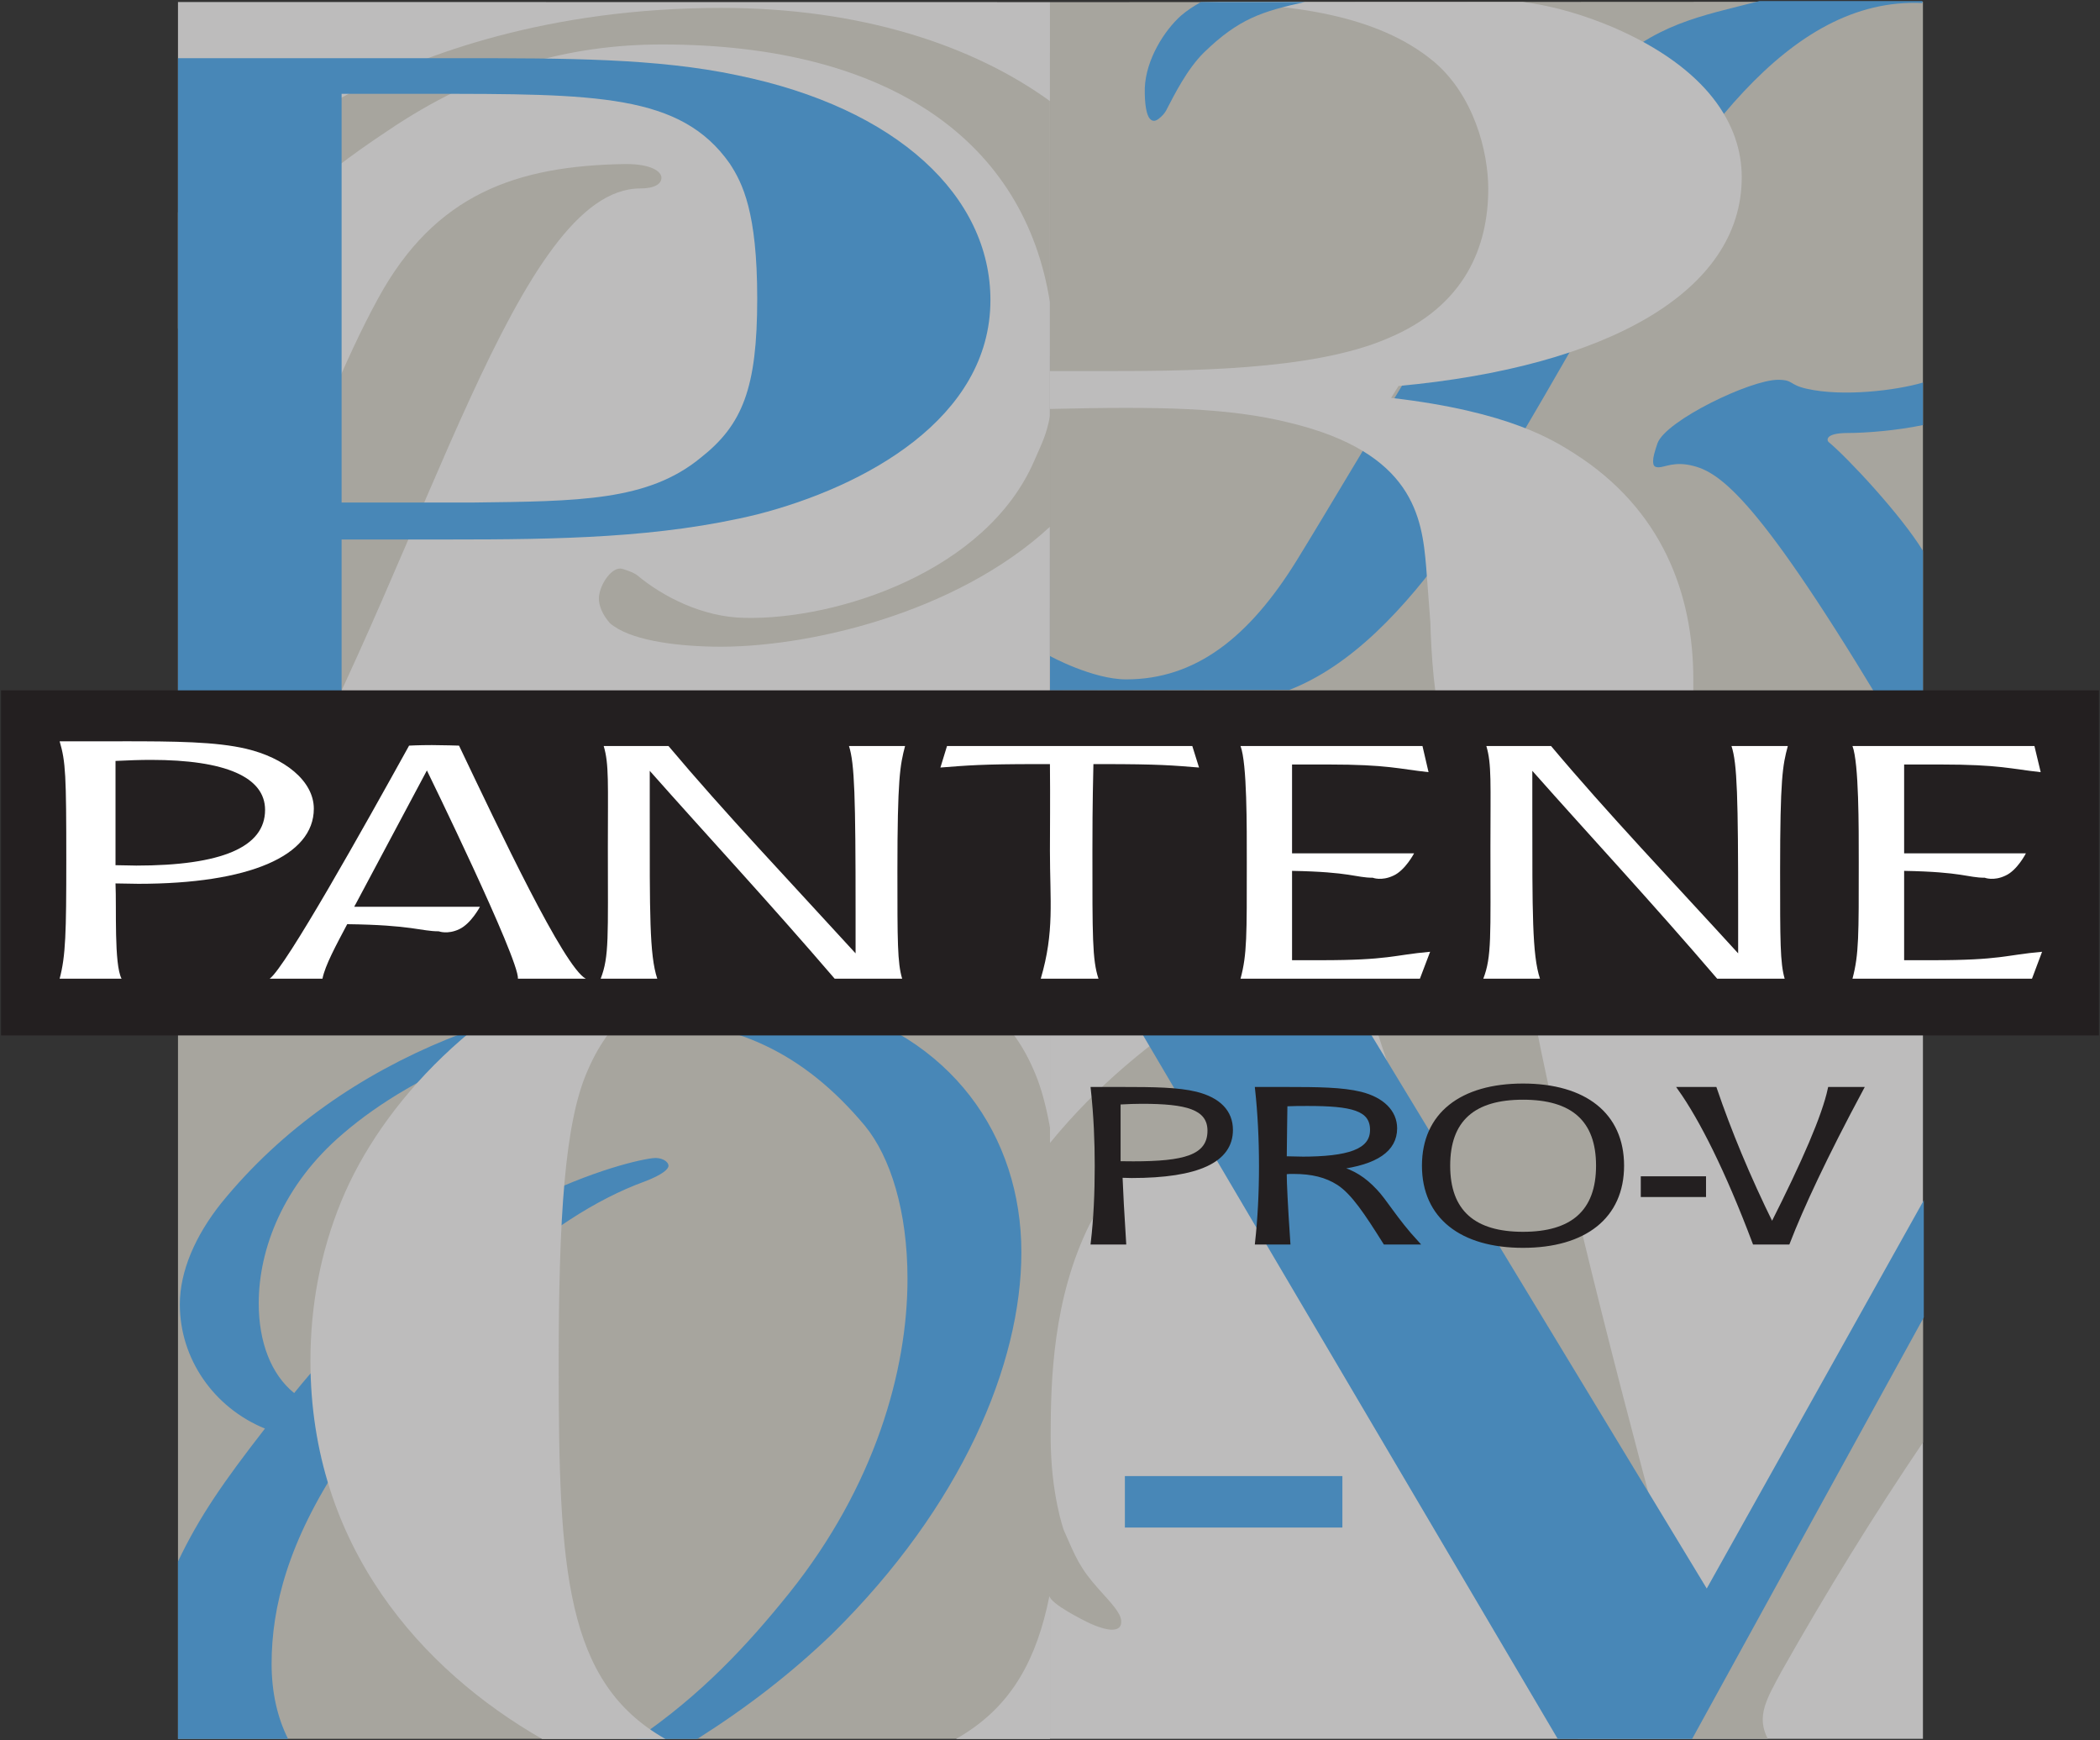 <?xml version="1.0" encoding="UTF-8" standalone="no"?>
<!-- Created with Inkscape (http://www.inkscape.org/) -->

<svg
   xmlns:dc="http://purl.org/dc/elements/1.1/"
   xmlns:cc="http://creativecommons.org/ns#"
   xmlns:rdf="http://www.w3.org/1999/02/22-rdf-syntax-ns#"
   xmlns:svg="http://www.w3.org/2000/svg"
   xmlns="http://www.w3.org/2000/svg"
   xmlns:sodipodi="http://sodipodi.sourceforge.net/DTD/sodipodi-0.dtd"
   xmlns:inkscape="http://www.inkscape.org/namespaces/inkscape"
   width="1000"
   height="828.411"
   id="svg6732"
   version="1.1"
   inkscape:version="0.48.2 r9819"
   sodipodi:docname="Olay 2005.svg">
  <rect width="100%" height="100%" fill="#333333" stroke="none"/>
  <defs
     id="defs6734" />
  <sodipodi:namedview
     id="base"
     pagecolor="#ffffff"
     bordercolor="#666666"
     borderopacity="1.0"
     inkscape:pageopacity="0.0"
     inkscape:pageshadow="2"
     inkscape:zoom="0.35"
     inkscape:cx="1048.9076"
     inkscape:cy="-27.839779"
     inkscape:document-units="px"
     inkscape:current-layer="layer1"
     showgrid="false"
     fit-margin-left="0.5"
     fit-margin-bottom="0.5"
     fit-margin-top="0.5"
     fit-margin-right="0.5"
     inkscape:window-width="1920"
     inkscape:window-height="1028"
     inkscape:window-x="-8"
     inkscape:window-y="-8"
     inkscape:window-maximized="1" />
  <g
     inkscape:label="Layer 1"
     inkscape:groupmode="layer"
     id="layer1"
     transform="translate(673.908,323.888)">
    <path
       d="m -173.907,-322.886 c 0,0 0,408.71 0,408.71 0,0 415.683,0 415.683,0 0,0 0,-408.899 0,-408.899 0,0 -415.683,0.206 -415.683,0.206 z"
       style="fill:#a7a59e;fill-opacity:1;fill-rule:nonzero;stroke:none"
       id="path4557"
       inkscape:connector-curvature="0" />
    <path
       d="m 241.776,-61.639 c -10.335,-16.964 -35.875,-44.358 -44.954,-51.835 -0.723,-0.692 -1.946,-4.272 9.268,-4.272 8.639,0 23.436,-1.194 35.687,-3.77 0,0 0,-20.231 0,-20.231 -12.91,3.77 -38.012,6.849 -55.29,2.953 -8.734,-1.946 -6.157,-4.273 -13.761,-4.273 -13.068,0 -53.248,19.289 -57.333,30.158 -1.444,4.21 -2.105,6.723 -2.105,8.482 0,2.386 0.659,3.014 2.734,3.014 2.763,0 7.539,-3.014 16.525,-0.628 14.356,3.644 34.493,20.106 99.836,130.687 3.05,5.152 6.253,10.053 9.393,14.639 0,0 0,-104.926 0,-104.926 z"
       style="fill:#4887b7;fill-opacity:1;fill-rule:nonzero;stroke:none"
       id="path4559"
       inkscape:connector-curvature="0" />
    <path
       d="M -59.966,4.585 C 57.024,-41.03 112.378,-328.29 241.526,-322.446 c 0,0 0,-0.942 0,-0.942 0,0 -77.564,0 -77.564,0 -28.525,7.351 -49.887,10.681 -74.265,34.431 -21.331,20.797 -121.042,191.381 -146.206,232.032 -22.619,36.504 -48.066,56.484 -81.114,56.484 -15.99,0 -36.316,-11.121 -36.316,-11.121 0,0 0,16.336 0,16.336 0,0 113.973,-0.18 113.973,-0.18 z"
       style="fill:#4887b7;fill-opacity:1;fill-rule:nonzero;stroke:none"
       id="path4561"
       inkscape:connector-curvature="0" />
    <path
       d="m -102.376,-322.949 c 44.171,0.942 84.287,6.094 111.116,28.274 19.1,16.022 26.043,42.787 26.043,60.694 0,27.268 -10.932,55.856 -48.002,71.249 -36.065,15.519 -96.193,15.519 -139.2,15.519 0,0 -21.52,0 -21.52,0 0,0 0,18.032 0,18.032 52.902,-1.258 85.071,-0.628 114.037,6.534 59.061,14.199 63.143,44.986 65.124,68.736 0,0 1.979,26.137 1.979,26.137 0.942,29.593 4.241,85.637 40.149,113.597 0,0 184.595,0 184.595,0 0,0 -0.051,-31.227 -0.051,-31.227 -13.54,11.435 -36.944,17.027 -51.427,17.027 -25.98,0 -40.054,-11.938 -45.05,-23.247 -2.982,-7.728 -4.021,-16.65 -2.982,-32.106 0,0 0,-16.587 0,-16.587 0,-41.279 -15.111,-81.176 -56.58,-107.629 -9.518,-5.968 -30.534,-19.979 -87.333,-26.513 0,0 3.518,-5.656 3.518,-5.656 98.738,-9.109 163.453,-44.608 163.453,-99.396 0,-24.881 -16.085,-51.772 -61.103,-71.312 -13.54,-5.718 -27.96,-10.179 -43.101,-12.126 0,0 -153.652,0 -153.652,0 z"
       style="fill:#bdbcbc;fill-opacity:1;fill-rule:nonzero;stroke:none"
       id="path4563"
       inkscape:connector-curvature="0" />
    <path
       d="m -101.967,-322.949 c -3.487,1.946 -6.754,4.084 -9.52,6.471 -7.979,7.1 -16.712,20.86 -17.277,34.431 -0.154,8.105 0.878,13.006 2.419,14.702 1.449,1.57 2.921,1.068 4.431,-0.18 1.161,-0.942 2.67,-2.262 3.832,-4.775 3.457,-6.597 9.487,-18.723 17.468,-26.577 16.619,-16.147 27.771,-19.603 48.128,-24.064 0,0 -49.479,0 -49.479,0 z"
       style="fill:#4887b7;fill-opacity:1;fill-rule:nonzero;stroke:none"
       id="path4565"
       inkscape:connector-curvature="0" />
    <path
       d="m -589.152,95.06 c 0,0 0,408.899 0,408.899 0,0 415.245,0 415.245,0 0,0 0,-408.899 0,-408.899 0,0 -415.245,0 -415.245,0 z"
       style="fill:#a7a59e;fill-opacity:1;fill-rule:nonzero;stroke:none"
       id="path4567"
       inkscape:connector-curvature="0" />
    <path
       d="m -283.075,153.492 c -17.373,-4.147 -37.101,-6.283 -57.427,-6.283 -76.622,0 -169.547,29.593 -228.169,101.848 -12.22,15.393 -19.602,32.232 -19.602,48.065 0,25.886 16.116,49.133 40.525,59.123 -19.571,25.195 -31.132,41.719 -41.405,63.27 0,0 0,84.507 0,84.507 0,0 52.432,0 52.432,0 -5.09,-10.116 -7.854,-22.179 -7.854,-35.813 0,-26.954 7.854,-58.118 33.394,-96.633 6.943,1.57 12.754,2.577 20.86,2.577 8.765,0 13.948,-2.074 13.948,-4.713 0,-2.072 -2.828,-4.21 -10.429,-5.278 -4.681,-0.502 -9.833,-2.638 -15.646,-6.346 40.055,-54.914 87.68,-101.848 135.807,-119.315 8.169,-3.143 11.059,-5.781 11.059,-7.351 0,-2.136 -3.455,-4.21 -7.54,-3.644 -16.807,2.074 -100.465,24.818 -170.71,111.838 -10.995,-8.922 -16.871,-24.253 -16.871,-42.725 0,-25.886 11.656,-56.547 40.087,-80.737 34.871,-30.096 92.36,-53.909 143.975,-53.909 42.443,0 75.555,15.331 104.613,50.139 12.157,14.828 20.263,40.651 20.263,72.883 0,43.855 -15.644,98.706 -56.233,149.473 -19.949,24.818 -41.971,48.568 -72.789,69.553 0,0 28.902,0 28.902,0 23.624,-14.954 44.828,-31.289 64.37,-50.139 61.478,-60.631 89.973,-128.236 89.973,-181.579 0,-55.416 -33.394,-103.481 -95.533,-118.812 z"
       style="fill:#4887b7;fill-opacity:1;fill-rule:nonzero;stroke:none"
       id="path4569"
       inkscape:connector-curvature="0" />
    <path
       d="m -218.674,504.022 c 0,0 44.766,0 44.766,0 0,0 0.051,-377.986 0.051,-377.986 0,0 -203.82,0 -203.82,0 -68.139,24.881 -114.728,75.71 -133.703,121.953 -10.084,24.567 -14.702,50.264 -14.702,76.024 0,88.528 53.373,147.4 110.33,180.009 0,0 58.684,0 58.684,0 -47.688,-27.017 -50.798,-80.36 -50.798,-178.312 0,-69.553 2.796,-115.608 13.948,-140.3 22.242,-51.96 82.842,-58.934 106.466,-58.934 22.902,0 83.439,6.974 105.711,58.934 11.122,24.692 13.918,70.747 13.918,140.3 0,97.952 -3.172,151.295 -50.861,178.312 z"
       style="fill:#bdbcbc;fill-opacity:1;fill-rule:nonzero;stroke:none"
       id="path4571"
       inkscape:connector-curvature="0" />
    <path
       d="m -173.907,95.06 c 0,0 0,408.899 0,408.899 0,0 415.683,0 415.683,0 0,0 0,-408.899 0,-408.899 0,0 -415.683,0 -415.683,0 z"
       style="fill:#bdbcbc;fill-opacity:1;fill-rule:nonzero;stroke:none"
       id="path4573"
       inkscape:connector-curvature="0" />
    <path
       d="m 241.776,362.842 c 0,0 0,-59.752 0,-59.752 -24.032,34.117 -48.158,70.244 -72.788,108.571 -3.707,6.723 -30.315,53.908 -33.551,53.908 -3.172,0 -7.916,-16.085 -9.33,-21.928 C 105.655,365.67 72.23,245.601 52.031,136.025 c -2.734,-14.828 -2.357,-28.085 -3.74,-40.651 0,0 -54.348,0 -54.348,0 C -75.83,141.806 -128.387,164.676 -173.939,220.281 c 0,0 0,214.125 0,214.125 -3.046,3.143 11.309,10.744 17.466,13.823 5.53,2.763 9.864,3.77 12.002,3.77 3.235,0 4.712,-1.444 4.46,-4.335 -0.345,-3.77 -4.46,-8.042 -10.492,-14.765 -9.362,-10.367 -11.152,-15.456 -16.807,-28.21 0,0 -6.283,-17.216 -6.283,-44.609 0,-27.331 1.132,-65.595 18.378,-100.717 21.268,-37.51 36.567,-63.71 124.089,-122.267 1.194,-0.883 3.363,-2.2 3.363,-2.2 12.597,51.583 79.636,216.324 105.083,369.064 0,0 90.569,0 90.569,0 -5.591,-10.806 -0.535,-18.975 6.504,-32.043 21.456,-38.012 43.918,-74.391 67.384,-109.073 z"
       style="fill:#a7a59e;fill-opacity:1;fill-rule:nonzero;stroke:none"
       id="path4575"
       inkscape:connector-curvature="0" />
    <path
       d="m -589.152,-322.949 c 0,0 0,408.773 0,408.773 0,0 415.213,0 415.213,0 0,0 0.026,-408.71 0.026,-408.71 0,0 -415.245,-0.051 -415.245,-0.051 z"
       style="fill:#bdbcbc;fill-opacity:1;fill-rule:nonzero;stroke:none"
       id="path4577"
       inkscape:connector-curvature="0" />
    <path
       d="m -138.251,378.864 c 0,0 103.575,0 103.575,0 0,0 0,24.504 0,24.504 0,0 -103.575,0 -103.575,0 0,0 0,-24.504 0,-24.504 z"
       style="fill:#4887b7;fill-opacity:1;fill-rule:nonzero;stroke:none"
       id="path4579"
       inkscape:connector-curvature="0" />
    <path
       d="m 242.185,247.549 c 0,0 -103.356,184.846 -103.356,184.846 0,0 -204.45,-337.335 -204.45,-337.335 0,0 -107.565,0 -107.565,0 0,0 241.079,408.962 241.079,408.962 0,0 63.962,0 63.962,0 0,0 110.33,-200.743 110.33,-200.743 0,0 0,-55.73 0,-55.73 z"
       style="fill:#4887b7;fill-opacity:1;fill-rule:nonzero;stroke:none"
       id="path4581"
       inkscape:connector-curvature="0" />
    <path
       d="m -540.207,62.703 c 70.527,-129.304 112.843,-296.873 171.212,-296.873 6.91,0 10.053,-2.2 10.053,-5.089 0,-2.892 -4.618,-6.534 -16.964,-6.534 -52.4,0.751 -90.883,14.514 -117.869,63.836 -32.515,59.312 -60.443,154.06 -90.759,230.587 0,0 0,14.074 0,14.074 0,0 44.328,0 44.328,0 z"
       style="fill:#a7a59e;fill-opacity:1;fill-rule:nonzero;stroke:none"
       id="path4583"
       inkscape:connector-curvature="0" />
    <path
       d="m -173.939,-179.948 c 0,0 0,-95.816 0,-95.816 -36.881,-26.703 -90.318,-44.358 -156.447,-44.358 -82.151,0 -142.216,22.116 -176.05,40.148 -22.934,12.001 -42.316,25.949 -82.716,57.239 0,0 0,55.228 0,55.228 29.153,-41.656 68.076,-73.134 99.302,-93.743 44.171,-30.095 87.617,-41.468 131.128,-41.468 109.513,0 172.846,46.997 184.783,122.77 z"
       style="fill:#a7a59e;fill-opacity:1;fill-rule:nonzero;stroke:none"
       id="path4585"
       inkscape:connector-curvature="0" />
    <path
       d="m -173.907,-125.788 c -1.822,9.236 -3.707,12.566 -7.571,21.425 -22.808,52.526 -93.586,75.585 -137.787,74.642 -20.011,-0.322 -38.923,-10.053 -51.144,-20.232 -1.385,-1.258 -6.754,-3.204 -8.105,-3.267 -4.901,-0.051 -10.147,8.545 -10.21,14.137 -0.077,3.645 1.853,8.042 5.246,11.875 9.143,7.916 29.813,10.806 49.165,11.184 43.919,0.883 115.546,-15.645 160.406,-57.112 0,0 0,-52.652 0,-52.652 z"
       style="fill:#a7a59e;fill-opacity:1;fill-rule:nonzero;stroke:none"
       id="path4587"
       inkscape:connector-curvature="0" />
    <path
       d="m -340.282,-105.934 c -25.133,20.671 -58.181,20.671 -108.508,21.3 0,0 -62.454,0 -62.454,0 0,0 0,-194.585 0,-194.585 0,0 40.745,0 40.745,0 80.706,0 120.729,0 144.07,33.175 6.127,9.362 13.101,23.121 13.101,64.338 0,42.599 -6.974,60.066 -26.954,75.773 z m 17.373,-182.145 c -38.232,-8.105 -81.586,-8.105 -132.823,-8.105 0,0 -133.42,0 -133.42,0 0,0 0,382.008 0,382.008 0,0 77.908,0 77.908,0 0,0 0,-152.866 0,-152.866 0,0 51.207,0 51.207,0 52.023,0 100.623,-0.692 146.708,-11.938 51.207,-13.131 111.052,-45.677 111.052,-102.036 0,-49.447 -44.295,-91.481 -120.634,-107.063 z"
       style="fill:#4887b7;fill-opacity:1;fill-rule:nonzero;stroke:none"
       id="path4589"
       inkscape:connector-curvature="0" />
    <path
       d="m 325.592,169.074 c 0,0 0,-164.301 0,-164.301 0,0 -999,0 -999,0 0,0 0,164.301 0,164.301 0,0 999,0 999,0 z"
       style="fill:#231f20;fill-opacity:1;fill-rule:nonzero;stroke:none"
       id="path4591"
       inkscape:connector-curvature="0" />
    <path
       d="m -609.196,88.212 c 40.841,0 61.512,-8.796 61.512,-26.514 0,-15.582 -18.787,-23.813 -54.38,-23.813 -5.214,0 -10.775,0.206 -16.839,0.502 0,0 0,49.636 0,49.636 3.457,0 6.567,0.18 9.707,0.18 z m -6.408,-59.186 c 25.005,0 44.547,0.18 58.966,3.581 17.907,4.209 32.169,15.142 32.169,28.525 0,22.493 -30.818,35.751 -83.533,35.751 -2.892,0 -8.012,-0.18 -10.902,-0.18 0.533,11.561 -0.754,38.515 2.889,45.363 0,0 -29.498,0 -29.498,0 2.892,-10.806 3.172,-22.053 3.172,-56.296 0,-40.525 -0.291,-46.997 -3.172,-56.735 0,0 29.907,0 29.907,0 z"
       style="fill:#ffffff;fill-opacity:1;fill-rule:nonzero;stroke:none"
       id="path4593"
       inkscape:connector-curvature="0" />
    <path
       d="m -355.581,31.287 c 27.017,32.106 57.457,64.087 89.092,98.706 0,0 0,-20.168 0,-20.168 0,-54.223 -0.471,-70.244 -3.14,-78.538 0,0 26.703,0 26.703,0 -2.391,9.173 -3.644,15.456 -3.644,59.689 0,33.363 0,43.541 2.262,51.081 0,0 -32.138,0 -32.138,0 -31.446,-36.63 -60.851,-68.233 -88.058,-98.957 0,0 0,19.038 0,19.038 0,48.568 -0.206,68.548 3.582,79.92 0,0 -26.955,0 -26.955,0 4.116,-10.555 3.425,-19.917 3.425,-62.642 0,-30.598 0.594,-39.52 -1.982,-48.128 0,0 30.851,0 30.851,0 z"
       style="fill:#ffffff;fill-opacity:1;fill-rule:nonzero;stroke:none"
       id="path4595"
       inkscape:connector-curvature="0" />
    <path
       d="m 64.689,31.287 c 26.986,32.106 57.49,64.087 89.094,98.706 0,0 0,-20.168 0,-20.168 0,-54.223 -0.44,-70.244 -3.172,-78.538 0,0 26.827,0 26.827,0 -2.481,9.173 -3.674,15.456 -3.674,59.689 0,33.363 0,43.541 2.167,51.081 0,0 -32.137,0 -32.137,0 -31.352,-36.63 -60.82,-68.233 -88.025,-98.957 0,0 0,19.038 0,19.038 0,48.568 -0.103,68.548 3.644,79.92 0,0 -26.986,0 -26.986,0 4.052,-10.555 3.393,-19.917 3.393,-62.642 0,-30.598 0.628,-39.52 -1.946,-48.128 0,0 30.817,0 30.817,0 z"
       style="fill:#ffffff;fill-opacity:1;fill-rule:nonzero;stroke:none"
       id="path4597"
       inkscape:connector-curvature="0" />
    <path
       d="m -106.145,31.287 c 0,0 3.204,10.241 3.204,10.241 -12.692,-1.004 -18.598,-1.634 -46.086,-1.634 0,0 -4.21,0 -4.21,0 -0.474,19.917 -0.474,33.74 -0.474,41.28 0,40.462 -0.103,51.898 2.889,60.882 0,0 -27.488,0 -27.488,0 6.597,-22.43 4.367,-36.944 4.367,-60.882 0,-10.493 0.18,-24.253 0,-41.28 0,0 -5.937,0 -5.937,0 -26.892,0 -33.08,0.628 -46.211,1.634 0,0 3.14,-10.241 3.14,-10.241 0,0 116.801,0 116.801,0 z"
       style="fill:#ffffff;fill-opacity:1;fill-rule:nonzero;stroke:none"
       id="path4599"
       inkscape:connector-curvature="0" />
    <path
       d="m -45.2,133.261 c 0,0 -13.445,0 -13.445,0 0,0 0,-42.536 0,-42.536 28.054,0.502 30.378,3.267 38.42,3.267 0,0 4.178,1.696 9.864,-1.004 5.592,-2.512 9.833,-10.618 9.833,-10.618 0,0 -58.118,0 -58.118,0 0,0 0,-3.896 0,-3.896 0,0 0,-38.389 0,-38.389 0,0 17.31,0 17.31,0 28.242,0 33.614,2.136 47.687,3.644 0,0 -2.889,-12.44 -2.889,-12.44 0,0 -86.643,0 -86.643,0 3.143,8.294 2.985,38.264 2.985,55.605 0,34.431 0.154,43.604 -2.985,55.165 0,0 85.418,0 85.418,0 0,0 4.869,-12.817 4.869,-12.817 -17.75,1.57 -19.225,4.021 -52.305,4.021 z"
       style="fill:#ffffff;fill-opacity:1;fill-rule:nonzero;stroke:none"
       id="path4601"
       inkscape:connector-curvature="0" />
    <path
       d="m 246.207,133.261 c 0,0 -13.384,0 -13.384,0 0,0 0,-42.536 0,-42.536 28.023,0.502 30.254,3.267 38.389,3.267 0,0 4.211,1.696 9.864,-1.004 5.623,-2.512 9.74,-10.618 9.74,-10.618 0,0 -57.993,0 -57.993,0 0,0 0,-3.896 0,-3.896 0,0 0,-38.389 0,-38.389 0,0 17.279,0 17.279,0 28.305,0 33.583,2.136 47.751,3.644 0,0 -2.985,-12.44 -2.985,-12.44 0,0 -86.643,0 -86.643,0 3.078,8.294 2.985,38.264 2.985,55.605 0,34.431 0.103,43.604 -2.985,55.165 0,0 85.481,0 85.481,0 0,0 4.807,-12.817 4.807,-12.817 -17.781,1.57 -19.259,4.021 -52.306,4.021 z"
       style="fill:#ffffff;fill-opacity:1;fill-rule:nonzero;stroke:none"
       id="path4603"
       inkscape:connector-curvature="0" />
    <path
       d="m -470.623,42.911 c 0,0 43.98,89.91 43.353,99.146 0,0 32.295,0 32.295,0 -10.398,-5.529 -41.028,-70.495 -60.349,-110.958 0,0 -7.979,-0.257 -12.911,-0.257 -6.408,0 -10.87,0.257 -10.87,0.257 -21.52,38.892 -58.778,105.429 -66.38,110.958 0,0 25.132,0 25.132,0 1.258,-6.346 6.503,-15.959 11.781,-25.949 30.975,0.376 35.184,3.393 43.604,3.393 0,0 4.147,1.634 9.739,-1.004 5.655,-2.638 9.864,-10.681 9.864,-10.681 0,0 -59.846,0 -59.846,0 0.154,-0.44 0.474,-0.942 0.659,-1.258 0,0 33.929,-63.647 33.929,-63.647 z"
       style="fill:#ffffff;fill-opacity:1;fill-rule:nonzero;stroke:none"
       id="path4605"
       inkscape:connector-curvature="0" />
    <path
       d="m -134.388,229.014 c 24.41,0 35.469,-3.014 35.469,-14.577 0,-10.053 -9.927,-12.817 -31.258,-12.817 -3.172,0 -6.503,0.129 -10.115,0.322 0,0 0,27.017 0,27.017 2.043,0 3.989,0.051 5.905,0.051 z m -5.309,-34.494 c 15.08,0 26.735,0.129 35.374,2.262 10.776,2.702 16.619,8.608 16.619,17.278 0,14.639 -15.771,21.991 -47.343,21.991 -1.791,0 -3.52,-0.129 -5.246,-0.129 0.291,7.477 0.849,18.031 1.727,31.792 0,0 -15.017,0 -15.017,0 1.318,-11.184 1.886,-23.373 1.886,-36.504 0,-11.435 -0.468,-23.687 -1.886,-36.693 0,0 13.885,0 13.885,0 z"
       style="fill:#231f20;fill-opacity:1;fill-rule:nonzero;stroke:none"
       id="path4607"
       inkscape:connector-curvature="0" />
    <path
       d="m -134.388,229.014 c 24.41,0 35.469,-3.014 35.469,-14.577 0,-10.053 -9.927,-12.817 -31.258,-12.817 -3.172,0 -6.503,0.129 -10.115,0.322 0,0 0,27.017 0,27.017 2.043,0 3.989,0.051 5.905,0.051 z m -5.309,-34.494 c 15.08,0 26.735,0.129 35.374,2.262 10.776,2.702 16.619,8.608 16.619,17.278 0,14.639 -15.771,21.991 -47.343,21.991 -1.791,0 -3.52,-0.129 -5.246,-0.129 0.291,7.477 0.849,18.031 1.727,31.792 0,0 -15.017,0 -15.017,0 1.318,-11.184 1.886,-23.373 1.886,-36.504 0,-11.435 -0.468,-23.687 -1.886,-36.693 0,0 13.885,0 13.885,0 z"
       style="fill:none;stroke:#231f20;stroke-width:1.818;stroke-linecap:butt;stroke-linejoin:miter;stroke-miterlimit:4;stroke-opacity:1;stroke-dasharray:none"
       id="path4609"
       inkscape:connector-curvature="0" />
    <path
       d="m -54.373,227.695 c 22.588,0 33.771,-3.581 33.771,-13.634 0,-10.116 -9.581,-12.315 -30.631,-12.315 -3.14,0 -6.816,0 -10.523,0.18 -0.154,7.351 -0.154,14.074 -0.322,25.572 2.67,0 5.341,0.18 7.697,0.18 z m -19.101,3.519 c 0,-13.069 -0.659,-25.383 -1.886,-36.693 0,0 13.887,0 13.887,0 15.174,0 26.702,0.129 35.436,2.262 10.367,2.577 16.523,8.608 16.523,16.524 0,10.178 -8.984,16.462 -27.33,18.723 7.288,1.886 12.629,5.403 17.812,10.932 4.712,4.838 9.645,13.76 19.792,24.755 0,0 -15.174,0 -15.174,0 -8.859,-14.074 -15.142,-23.687 -22.211,-28.273 -5.718,-3.644 -12.41,-5.341 -21.425,-5.341 -1.225,0 -2.609,0 -4.021,0.18 0,0 0,1.76 0,1.76 0,2.702 0.437,13.32 1.696,31.666 0,0 -14.986,0 -14.986,0 1.225,-11.184 1.886,-23.373 1.886,-36.504 z"
       style="fill:#231f20;fill-opacity:1;fill-rule:nonzero;stroke:none"
       id="path4611"
       inkscape:connector-curvature="0" />
    <path
       d="m -54.373,227.695 c 22.588,0 33.771,-3.581 33.771,-13.634 0,-10.116 -9.581,-12.315 -30.631,-12.315 -3.14,0 -6.816,0 -10.523,0.18 -0.154,7.351 -0.154,14.074 -0.322,25.572 2.67,0 5.341,0.18 7.697,0.18 z m -19.101,3.519 c 0,-13.069 -0.659,-25.383 -1.886,-36.693 0,0 13.887,0 13.887,0 15.174,0 26.702,0.129 35.436,2.262 10.367,2.577 16.523,8.608 16.523,16.524 0,10.178 -8.984,16.462 -27.33,18.723 7.288,1.886 12.629,5.403 17.812,10.932 4.712,4.838 9.645,13.76 19.792,24.755 0,0 -15.174,0 -15.174,0 -8.859,-14.074 -15.142,-23.687 -22.211,-28.273 -5.718,-3.644 -12.41,-5.341 -21.425,-5.341 -1.225,0 -2.609,0 -4.021,0.18 0,0 0,1.76 0,1.76 0,2.702 0.437,13.32 1.696,31.666 0,0 -14.986,0 -14.986,0 1.225,-11.184 1.886,-23.373 1.886,-36.504 z"
       style="fill:none;stroke:#231f20;stroke-width:1.818;stroke-linecap:butt;stroke-linejoin:miter;stroke-miterlimit:4;stroke-opacity:1;stroke-dasharray:none"
       id="path4613"
       inkscape:connector-curvature="0" />
    <path
       d="m 16.656,231.087 c 0,21.425 11.812,31.478 34.681,31.478 22.933,0 34.778,-10.053 34.778,-31.478 0,-21.362 -11.687,-31.415 -34.778,-31.415 -23.089,0 -34.681,10.053 -34.681,31.415 z m 81.899,0 c 0,24.315 -17.844,38.201 -47.218,38.201 -29.372,0 -47.216,-13.885 -47.216,-38.201 0,-24.378 17.844,-38.201 47.216,-38.201 29.374,0 47.218,13.823 47.218,38.201 z"
       style="fill:#231f20;fill-opacity:1;fill-rule:nonzero;stroke:none"
       id="path4615"
       inkscape:connector-curvature="0" />
    <path
       d="m 16.656,231.087 c 0,21.425 11.812,31.478 34.681,31.478 22.933,0 34.778,-10.053 34.778,-31.478 0,-21.362 -11.687,-31.415 -34.778,-31.415 -23.089,0 -34.681,10.053 -34.681,31.415 z m 81.899,0 c 0,24.315 -17.844,38.201 -47.218,38.201 -29.372,0 -47.216,-13.885 -47.216,-38.201 0,-24.378 17.844,-38.201 47.216,-38.201 29.374,0 47.218,13.823 47.218,38.201 z"
       style="fill:none;stroke:#231f20;stroke-width:1.818;stroke-linecap:butt;stroke-linejoin:miter;stroke-miterlimit:4;stroke-opacity:1;stroke-dasharray:none"
       id="path4617"
       inkscape:connector-curvature="0" />
    <path
       d="m 137.573,237.056 c 0,0 0,8.042 0,8.042 0,0 -29.247,0 -29.247,0 0,0 0,-8.042 0,-8.042 0,0 29.247,0 29.247,0 z"
       style="fill:#231f20;fill-opacity:1;fill-rule:nonzero;stroke:none"
       id="path4619"
       inkscape:connector-curvature="0" />
    <path
       d="m 137.573,237.056 c 0,0 0,8.042 0,8.042 0,0 -29.247,0 -29.247,0 0,0 0,-8.042 0,-8.042 0,0 29.247,0 29.247,0 z"
       style="fill:none;stroke:#231f20;stroke-width:1.818;stroke-linecap:butt;stroke-linejoin:miter;stroke-miterlimit:4;stroke-opacity:1;stroke-dasharray:none"
       id="path4621"
       inkscape:connector-curvature="0" />
    <path
       d="m 142.756,194.52 c 6.787,19.917 15.771,41.782 27.174,64.841 15.268,-30.221 24.63,-51.772 27.457,-64.841 0,0 15.174,0 15.174,0 -17.246,32.107 -28.588,56.548 -35.027,73.197 0,0 -16.023,0 -16.023,0 -13.037,-34.619 -25.383,-58.935 -35.499,-73.197 0,0 16.744,0 16.744,0 z"
       style="fill:#231f20;fill-opacity:1;fill-rule:nonzero;stroke:none"
       id="path4623"
       inkscape:connector-curvature="0" />
    <path
       d="m 142.756,194.52 c 6.787,19.917 15.771,41.782 27.174,64.841 15.268,-30.221 24.63,-51.772 27.457,-64.841 0,0 15.174,0 15.174,0 -17.246,32.107 -28.588,56.548 -35.027,73.197 0,0 -16.023,0 -16.023,0 -13.037,-34.619 -25.383,-58.935 -35.499,-73.197 0,0 16.744,0 16.744,0 z"
       style="fill:none;stroke:#231f20;stroke-width:1.818;stroke-linecap:butt;stroke-linejoin:miter;stroke-miterlimit:4;stroke-opacity:1;stroke-dasharray:none"
       id="path4625"
       inkscape:connector-curvature="0" />
    <path
       d="m -134.388,229.014 c 24.41,0 35.469,-3.014 35.469,-14.577 0,-10.053 -9.927,-12.817 -31.258,-12.817 -3.172,0 -6.503,0.129 -10.115,0.322 0,0 0,27.017 0,27.017 2.043,0 3.989,0.051 5.905,0.051 z"
       style="fill:#a7a59e;fill-opacity:1;fill-rule:nonzero;stroke:none"
       id="path4627"
       inkscape:connector-curvature="0" />
    <path
       d="m 16.656,231.087 c 0,21.425 11.812,31.478 34.681,31.478 22.933,0 34.778,-10.053 34.778,-31.478 0,-21.362 -11.687,-31.415 -34.778,-31.415 -23.089,0 -34.681,10.053 -34.681,31.415 z"
       style="fill:#a7a59e;fill-opacity:1;fill-rule:nonzero;stroke:none"
       id="path4629"
       inkscape:connector-curvature="0" />
  </g>
</svg>
